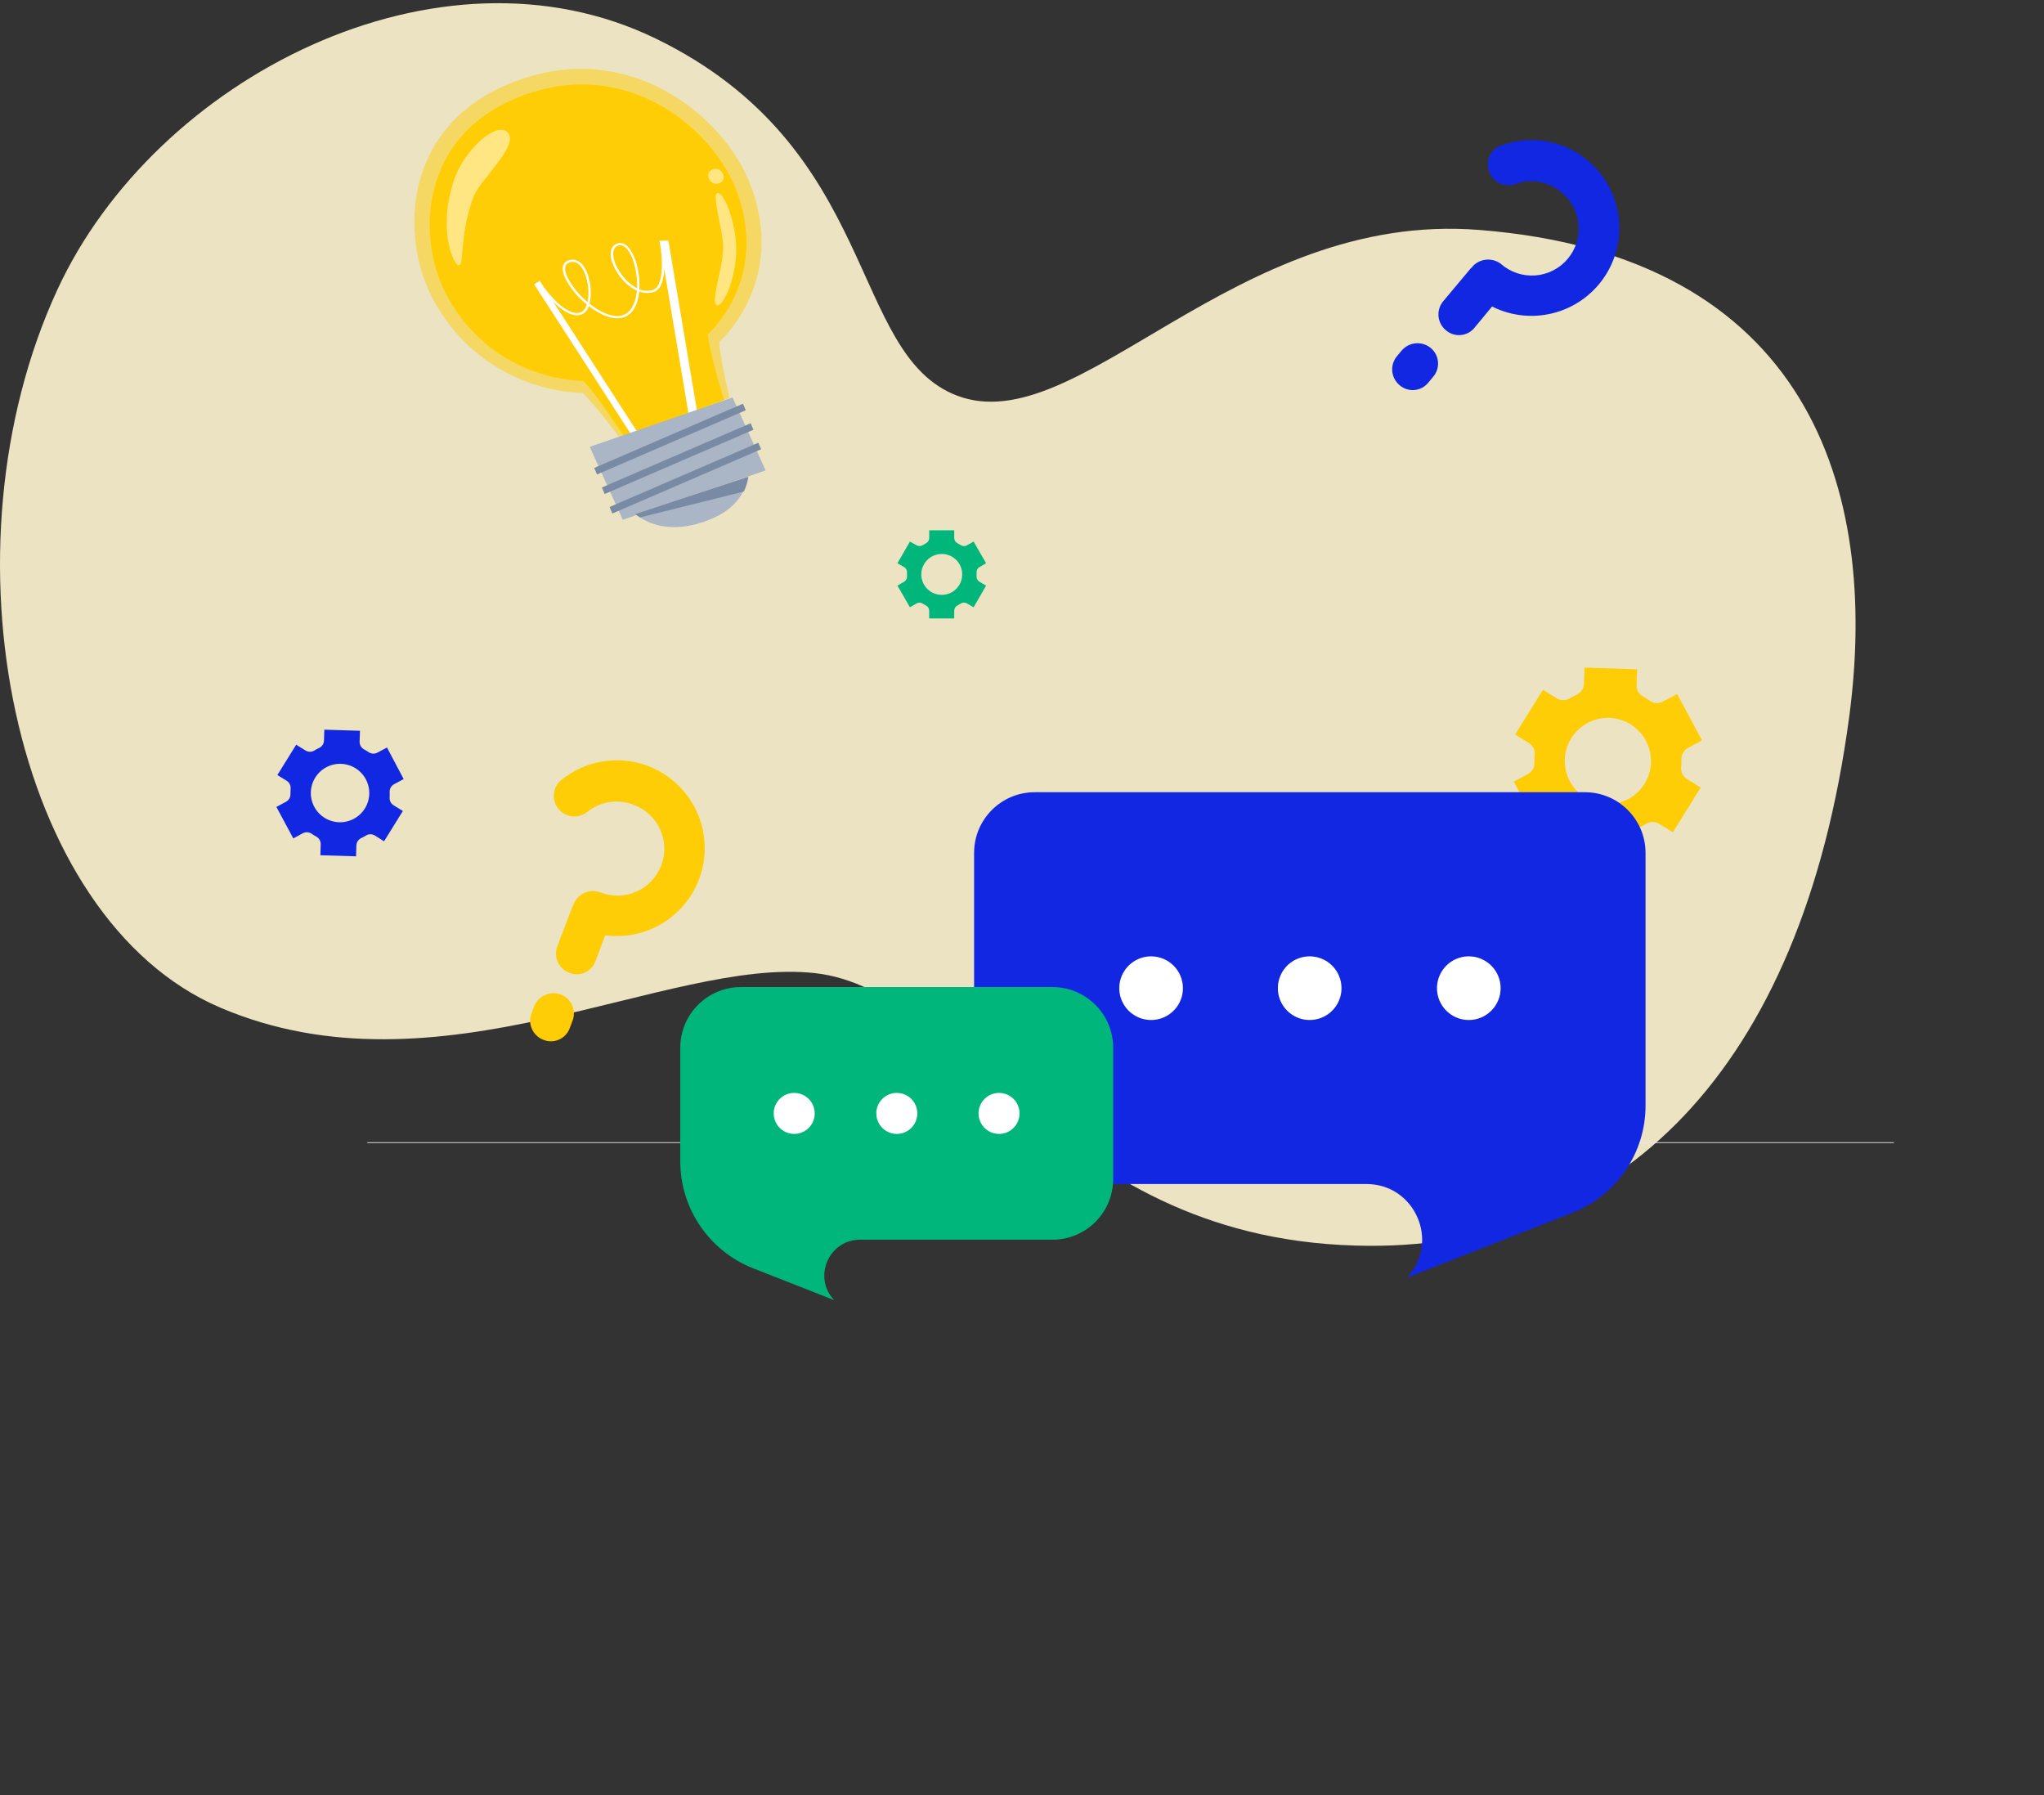 <svg width="640" height="562" viewBox="0 0 640 562" fill="none" xmlns="http://www.w3.org/2000/svg">
<rect x="0" y="0" width="640" height="562" fill="#333333" stroke="none"/>
<path opacity="0.9" d="M299.674 123.857C265.558 110.842 275.706 46.338 205.426 12.124C137.266 -21.079 48.531 24.422 17.939 90.741C-19.498 171.876 3.637 287.504 68.945 315.422C137.266 344.629 208.789 299.508 255.146 304.632C303.213 309.932 330.281 389.545 428.756 389.998C505.909 390.335 564.125 336.474 579.027 224.244C588.517 152.771 565.968 80.098 463.223 71.987C386.245 65.824 337.608 138.263 299.674 123.857Z" fill="#FFF6D1"/>
<path d="M593 357.574H115V357.813H593V357.574Z" fill="#EBEBEB"/>
<path d="M431.933 369.916H360.74V370.155H431.933V369.916Z" fill="#EBEBEB"/>
<g clip-path="url(#clip0_75_9960)">
<path d="M523.81 260.53L532.5 246.53L528.21 243.87C527.594 243.484 527.098 242.935 526.777 242.283C526.456 241.631 526.322 240.903 526.39 240.18C526.462 239.362 526.488 238.541 526.47 237.72C526.445 237 526.619 236.288 526.971 235.66C527.324 235.032 527.842 234.513 528.47 234.16L532.92 231.78L525.13 217.25L520.68 219.63C520.041 219.968 519.32 220.123 518.598 220.077C517.876 220.031 517.181 219.786 516.59 219.37C515.914 218.899 515.213 218.465 514.49 218.07C513.85 217.727 513.318 217.212 512.954 216.583C512.59 215.954 512.409 215.236 512.43 214.51L512.59 209.51L496.11 209L495.96 214.06C495.928 214.785 495.696 215.487 495.29 216.089C494.884 216.691 494.32 217.169 493.66 217.47C493.3 217.64 492.94 217.82 492.58 218.02C492.22 218.22 491.87 218.41 491.52 218.62C490.905 218.998 490.197 219.197 489.475 219.197C488.753 219.197 488.045 218.998 487.43 218.62L483.11 215.94L474.42 229.94L478.72 232.6C479.333 232.988 479.826 233.538 480.146 234.19C480.465 234.841 480.598 235.568 480.53 236.29C480.46 237.11 480.44 237.93 480.45 238.75C480.475 239.468 480.302 240.18 479.949 240.806C479.596 241.432 479.077 241.949 478.45 242.3L474 244.69L481.79 259.22L486.24 256.83C486.879 256.492 487.6 256.337 488.322 256.383C489.044 256.429 489.739 256.674 490.33 257.09C491.003 257.558 491.7 257.988 492.42 258.38C493.061 258.724 493.593 259.239 493.959 259.867C494.324 260.496 494.508 261.213 494.49 261.94L494.33 266.99L510.81 267.51L510.97 262.45C510.999 261.727 511.228 261.025 511.632 260.425C512.037 259.824 512.6 259.348 513.26 259.05C513.62 258.88 513.99 258.69 514.35 258.5C514.71 258.31 515.06 258.11 515.4 257.9C516.02 257.52 516.733 257.319 517.46 257.319C518.187 257.319 518.9 257.52 519.52 257.9L523.81 260.53ZM509.81 250.13C507.456 251.389 504.782 251.923 502.125 251.662C499.468 251.402 496.948 250.36 494.883 248.668C492.818 246.975 491.302 244.709 490.525 242.154C489.748 239.6 489.746 236.873 490.519 234.318C491.292 231.762 492.806 229.494 494.868 227.798C496.93 226.103 499.449 225.057 502.105 224.793C504.762 224.529 507.437 225.058 509.793 226.314C512.149 227.571 514.079 229.497 515.34 231.85C516.181 233.41 516.706 235.12 516.886 236.883C517.066 238.647 516.896 240.428 516.388 242.125C515.879 243.823 515.04 245.404 513.92 246.777C512.8 248.151 511.42 249.29 509.86 250.13H509.81Z" fill="#FFCD05"/>
<path d="M120.25 263.37L126.14 253.88L123.23 252.08C122.812 251.819 122.476 251.447 122.258 251.005C122.041 250.564 121.952 250.07 122 249.58C122 249.02 122.06 248.47 122 247.91C121.986 247.419 122.108 246.933 122.353 246.508C122.599 246.082 122.958 245.733 123.39 245.5L126.39 243.88L121.17 234L118.17 235.61C117.736 235.843 117.246 235.95 116.754 235.918C116.263 235.886 115.79 235.717 115.39 235.43C114.941 235.13 114.477 234.853 114 234.6C113.568 234.365 113.209 234.016 112.962 233.591C112.715 233.166 112.59 232.681 112.6 232.19L112.71 228.77L101.55 228.42L101.44 231.85C101.421 232.341 101.266 232.817 100.993 233.225C100.719 233.633 100.337 233.956 99.89 234.16L99.15 234.53L98.44 234.94C98.024 235.198 97.544 235.334 97.055 235.334C96.566 235.334 96.086 235.198 95.67 234.94L92.74 233.13L86.85 242.62L89.76 244.42C90.178 244.68 90.514 245.053 90.732 245.494C90.949 245.936 91.038 246.43 90.99 246.92C90.99 247.48 90.93 248.03 90.94 248.59C90.955 249.08 90.833 249.564 90.587 249.988C90.341 250.412 89.982 250.759 89.55 250.99L86.55 252.61L91.83 262.46L94.83 260.84C95.265 260.612 95.755 260.509 96.245 260.54C96.736 260.572 97.208 260.738 97.61 261.02C98.063 261.337 98.534 261.627 99.02 261.89C99.454 262.123 99.814 262.471 100.061 262.897C100.308 263.322 100.432 263.808 100.42 264.3L100.32 267.73L111.48 268.07L111.59 264.64C111.61 264.15 111.765 263.676 112.039 263.27C112.312 262.864 112.694 262.542 113.14 262.34C113.39 262.23 113.63 262.1 113.88 261.97L114.59 261.56C115.01 261.303 115.493 261.167 115.985 261.167C116.477 261.167 116.96 261.303 117.38 261.56L120.25 263.37ZM110.8 256.32C109.205 257.176 107.392 257.54 105.59 257.365C103.789 257.19 102.079 256.485 100.678 255.339C99.277 254.193 98.248 252.657 97.72 250.925C97.193 249.194 97.19 247.344 97.714 245.612C98.237 243.879 99.263 242.34 100.661 241.19C102.059 240.041 103.767 239.332 105.568 239.153C107.37 238.974 109.183 239.333 110.78 240.185C112.377 241.037 113.686 242.344 114.54 243.94C115.108 244.998 115.462 246.158 115.581 247.353C115.701 248.548 115.583 249.755 115.236 250.905C114.889 252.055 114.318 253.125 113.557 254.054C112.796 254.983 111.859 255.753 110.8 256.32Z" fill="#1227E2"/>
<path d="M189.488 292.814L186.488 300.814C186.205 301.614 185.762 302.347 185.187 302.971C184.612 303.594 183.916 304.094 183.141 304.44C182.367 304.786 181.531 304.971 180.683 304.983C179.835 304.996 178.993 304.837 178.208 304.514C176.619 303.907 175.336 302.695 174.64 301.142C173.944 299.59 173.893 297.824 174.498 296.234L179.358 283.504C179.358 283.384 179.538 283.434 179.588 283.314C179.638 283.194 179.498 283.144 179.588 283.024C180.228 281.482 181.429 280.238 182.948 279.544C184.467 278.851 186.193 278.758 187.778 279.284C189.588 280.024 191.527 280.394 193.482 280.374C195.436 280.354 197.367 279.943 199.161 279.165C200.955 278.388 202.575 277.26 203.927 275.848C205.278 274.435 206.334 272.767 207.032 270.941C207.73 269.115 208.055 267.168 207.99 265.214C207.925 263.26 207.469 261.339 206.651 259.564C205.833 257.789 204.668 256.195 203.225 254.876C201.782 253.557 200.09 252.54 198.248 251.884C195.876 250.971 193.305 250.696 190.794 251.09C188.282 251.483 185.918 252.529 183.938 254.124C183.275 254.669 182.509 255.075 181.687 255.319C180.864 255.564 180.001 255.642 179.148 255.549C178.295 255.456 177.469 255.193 176.719 254.777C175.968 254.361 175.309 253.799 174.778 253.124C174.252 252.466 173.861 251.711 173.628 250.901C173.396 250.09 173.326 249.242 173.424 248.405C173.522 247.568 173.784 246.759 174.197 246.024C174.61 245.289 175.164 244.643 175.828 244.124C179.373 241.257 183.574 239.315 188.054 238.473C192.535 237.631 197.154 237.916 201.497 239.301C205.841 240.686 209.772 243.128 212.938 246.408C216.104 249.688 218.405 253.704 219.636 258.094C220.866 262.483 220.986 267.11 219.986 271.558C218.986 276.005 216.897 280.135 213.906 283.576C210.915 287.016 207.116 289.66 202.85 291.269C198.585 292.878 193.986 293.402 189.468 292.794L189.488 292.814ZM179.248 319.594L178.408 321.804C178.124 322.604 177.68 323.338 177.104 323.961C176.528 324.584 175.831 325.084 175.056 325.43C174.281 325.776 173.443 325.961 172.595 325.974C171.746 325.987 170.903 325.827 170.118 325.504C168.532 324.891 167.252 323.675 166.559 322.122C165.866 320.569 165.815 318.805 166.418 317.214L167.258 315.014C167.888 313.441 169.106 312.175 170.654 311.485C172.201 310.794 173.957 310.733 175.548 311.314C176.34 311.608 177.065 312.057 177.682 312.634C178.298 313.212 178.793 313.906 179.137 314.677C179.482 315.448 179.669 316.28 179.688 317.125C179.707 317.969 179.558 318.809 179.248 319.594Z" fill="#FFCD05"/>
<path d="M467.166 95.969L461.721 102.553C461.192 103.216 460.534 103.765 459.787 104.167C459.04 104.568 458.219 104.814 457.374 104.888C456.53 104.962 455.678 104.865 454.873 104.6C454.067 104.336 453.323 103.91 452.687 103.349C451.382 102.257 450.565 100.692 450.414 98.998C450.263 97.303 450.79 95.618 451.881 94.312L460.628 83.864C460.667 83.751 460.821 83.856 460.907 83.759C460.993 83.662 460.877 83.569 461.002 83.485C462.11 82.236 463.65 81.452 465.313 81.292C466.975 81.131 468.637 81.607 469.964 82.622C471.433 83.911 473.145 84.894 475 85.512C476.854 86.13 478.814 86.372 480.763 86.222C482.712 86.073 484.611 85.535 486.35 84.641C488.088 83.747 489.63 82.514 490.886 81.016C492.141 79.517 493.084 77.783 493.66 75.915C494.235 74.046 494.432 72.082 494.237 70.137C494.043 68.192 493.462 66.305 492.528 64.587C491.594 62.87 490.326 61.357 488.799 60.136C486.855 58.498 484.514 57.401 482.012 56.953C479.509 56.505 476.933 56.723 474.541 57.585C473.737 57.883 472.88 58.018 472.023 57.98C471.166 57.943 470.325 57.736 469.549 57.369C468.773 57.003 468.077 56.486 467.504 55.847C466.93 55.209 466.49 54.462 466.209 53.652C465.925 52.858 465.802 52.016 465.847 51.174C465.891 50.333 466.102 49.508 466.468 48.749C466.833 47.989 467.346 47.31 467.976 46.75C468.605 46.19 469.34 45.761 470.137 45.487C474.423 43.933 479.028 43.468 483.538 44.133C488.048 44.799 492.322 46.575 495.976 49.301C499.63 52.027 502.549 55.618 504.472 59.752C506.394 63.885 507.26 68.431 506.991 72.982C506.722 77.533 505.327 81.946 502.93 85.824C500.534 89.703 497.211 92.925 493.262 95.201C489.312 97.478 484.859 98.737 480.302 98.867C475.745 98.997 471.227 97.992 467.154 95.944L467.166 95.969ZM448.75 117.944L447.235 119.759C446.706 120.422 446.047 120.971 445.299 121.372C444.551 121.773 443.729 122.018 442.884 122.093C442.038 122.167 441.186 122.069 440.38 121.804C439.573 121.539 438.829 121.113 438.192 120.552C436.892 119.455 436.079 117.888 435.931 116.194C435.782 114.5 436.31 112.815 437.399 111.509L438.91 109.703C440.019 108.421 441.583 107.622 443.271 107.474C444.96 107.326 446.639 107.841 447.954 108.91C448.607 109.446 449.146 110.106 449.54 110.853C449.934 111.6 450.175 112.418 450.25 113.259C450.324 114.101 450.229 114.948 449.972 115.753C449.714 116.557 449.299 117.302 448.75 117.944Z" fill="#1227E2"/>
<path d="M308.76 176.32L304.85 169.54L302.78 170.7C302.476 170.883 302.126 170.974 301.771 170.964C301.417 170.953 301.073 170.841 300.78 170.64C300.458 170.425 300.124 170.228 299.78 170.05C299.478 169.893 299.226 169.656 299.049 169.365C298.873 169.074 298.78 168.74 298.78 168.4V166H290.95V168.4C290.951 168.74 290.859 169.075 290.682 169.366C290.506 169.657 290.252 169.894 289.95 170.05C289.605 170.225 289.271 170.422 288.95 170.64C288.663 170.831 288.328 170.937 287.984 170.948C287.639 170.959 287.298 170.873 287 170.7L284.91 169.54L281 176.32L283.09 177.52C283.386 177.696 283.628 177.951 283.789 178.257C283.95 178.562 284.023 178.906 284 179.25C284 179.44 284 179.63 284 179.82C284 180.01 284 180.21 284 180.4C284.021 180.743 283.947 181.084 283.786 181.388C283.626 181.691 283.385 181.944 283.09 182.12L281 183.32L284.91 190.1L286.99 188.9C287.289 188.729 287.63 188.645 287.975 188.657C288.32 188.669 288.654 188.778 288.94 188.97C289.262 189.182 289.596 189.376 289.94 189.55C290.242 189.709 290.496 189.948 290.672 190.24C290.848 190.533 290.941 190.868 290.94 191.21V193.6H298.77V191.21C298.77 190.869 298.863 190.534 299.04 190.241C299.216 189.949 299.468 189.71 299.77 189.55C300.115 189.378 300.449 189.184 300.77 188.97C301.062 188.77 301.406 188.657 301.76 188.645C302.114 188.633 302.464 188.721 302.77 188.9L304.85 190.1L308.76 183.32L306.68 182.12C306.384 181.945 306.143 181.692 305.982 181.388C305.822 181.085 305.748 180.743 305.77 180.4C305.77 180.21 305.77 180.02 305.77 179.82C305.77 179.62 305.77 179.44 305.77 179.25C305.747 178.906 305.82 178.562 305.981 178.257C306.142 177.951 306.384 177.696 306.68 177.52L308.76 176.32ZM301.28 179.82C301.28 181.088 300.904 182.328 300.199 183.382C299.494 184.437 298.493 185.258 297.321 185.743C296.149 186.228 294.859 186.354 293.616 186.106C292.372 185.858 291.23 185.246 290.334 184.349C289.438 183.452 288.828 182.308 288.582 181.064C288.336 179.82 288.464 178.531 288.951 177.36C289.437 176.189 290.261 175.189 291.316 174.485C292.372 173.782 293.612 173.408 294.88 173.41C295.721 173.41 296.554 173.576 297.331 173.898C298.109 174.22 298.815 174.693 299.409 175.288C300.003 175.883 300.475 176.59 300.796 177.368C301.117 178.145 301.281 178.979 301.28 179.82Z" fill="#00B67A"/>
<path d="M496.237 248C506.73 248 515.237 256.507 515.237 267V346.118C515.237 360.923 506.173 374.218 492.392 379.628L440.5 400C450.994 388.918 443.138 370.66 427.876 370.66H324C313.507 370.66 305 362.153 305 351.66V267C305 256.507 313.507 248 324 248H496.237Z" fill="#1227E2"/>
<path d="M370.389 309.345C370.389 311.316 369.805 313.243 368.71 314.881C367.615 316.52 366.059 317.798 364.238 318.552C362.417 319.306 360.413 319.503 358.48 319.119C356.547 318.734 354.771 317.785 353.378 316.392C351.984 314.998 351.035 313.222 350.65 311.289C350.266 309.356 350.463 307.352 351.218 305.532C351.972 303.711 353.249 302.154 354.888 301.059C356.527 299.964 358.453 299.38 360.424 299.38C361.733 299.38 363.029 299.638 364.238 300.138C365.447 300.639 366.545 301.373 367.471 302.299C368.396 303.224 369.13 304.323 369.631 305.532C370.132 306.741 370.389 308.036 370.389 309.345Z" fill="white"/>
<path d="M420.04 309.345C420.04 311.316 419.455 313.243 418.36 314.881C417.265 316.52 415.709 317.798 413.888 318.552C412.067 319.306 410.063 319.503 408.13 319.119C406.197 318.734 404.422 317.785 403.028 316.392C401.634 314.998 400.685 313.222 400.301 311.289C399.916 309.356 400.113 307.352 400.868 305.532C401.622 303.711 402.899 302.154 404.538 301.059C406.177 299.964 408.103 299.38 410.074 299.38C411.383 299.38 412.679 299.638 413.888 300.138C415.097 300.639 416.195 301.373 417.121 302.299C418.046 303.224 418.78 304.323 419.281 305.532C419.782 306.741 420.04 308.036 420.04 309.345Z" fill="white"/>
<path d="M469.865 309.345C469.865 311.316 469.281 313.243 468.186 314.881C467.091 316.52 465.535 317.798 463.714 318.552C461.893 319.306 459.889 319.503 457.956 319.119C456.023 318.734 454.247 317.785 452.854 316.392C451.46 314.998 450.511 313.222 450.127 311.289C449.742 309.356 449.939 307.352 450.694 305.532C451.448 303.711 452.725 302.154 454.364 301.059C456.003 299.964 457.929 299.38 459.9 299.38C461.209 299.38 462.505 299.638 463.714 300.138C464.923 300.639 466.021 301.373 466.947 302.299C467.872 303.224 468.606 304.323 469.107 305.532C469.608 306.741 469.865 308.036 469.865 309.345Z" fill="white"/>
<path d="M232 309C221.507 309 213 317.507 213 328V363.542C213 378.346 222.064 391.642 235.845 397.052L261.185 407C254.42 399.855 259.485 388.083 269.325 388.083H329.547C340.041 388.083 348.547 379.577 348.547 369.083V328C348.547 317.507 340.041 309 329.547 309H232Z" fill="#00B67A"/>
<path d="M306.388 348.551C306.388 349.822 306.765 351.064 307.471 352.12C308.177 353.177 309.18 354 310.354 354.487C311.528 354.973 312.82 355.1 314.067 354.852C315.313 354.604 316.458 353.993 317.356 353.094C318.255 352.195 318.867 351.051 319.115 349.804C319.363 348.558 319.235 347.266 318.749 346.092C318.263 344.918 317.439 343.915 316.383 343.209C315.326 342.503 314.084 342.126 312.813 342.126C311.969 342.126 311.134 342.292 310.354 342.615C309.575 342.938 308.867 343.411 308.27 344.008C307.673 344.604 307.2 345.313 306.877 346.092C306.554 346.872 306.388 347.707 306.388 348.551Z" fill="white"/>
<path d="M274.377 348.551C274.377 349.822 274.754 351.064 275.46 352.12C276.166 353.177 277.169 354 278.343 354.487C279.517 354.973 280.809 355.1 282.055 354.852C283.302 354.604 284.446 353.993 285.345 353.094C286.244 352.195 286.855 351.051 287.103 349.804C287.351 348.558 287.224 347.266 286.738 346.092C286.251 344.918 285.428 343.915 284.371 343.209C283.315 342.503 282.073 342.126 280.802 342.126C279.958 342.126 279.123 342.292 278.343 342.615C277.564 342.938 276.855 343.411 276.259 344.008C275.662 344.604 275.189 345.313 274.866 346.092C274.543 346.872 274.377 347.707 274.377 348.551Z" fill="white"/>
<path d="M242.252 348.551C242.252 349.822 242.629 351.064 243.335 352.12C244.041 353.177 245.045 354 246.219 354.487C247.393 354.973 248.684 355.1 249.931 354.852C251.177 354.604 252.322 353.993 253.221 353.094C254.119 352.195 254.731 351.051 254.979 349.804C255.227 348.558 255.1 347.266 254.613 346.092C254.127 344.918 253.303 343.915 252.247 343.209C251.19 342.503 249.948 342.126 248.677 342.126C247.834 342.126 246.998 342.292 246.219 342.615C245.439 342.938 244.731 343.411 244.134 344.008C243.538 344.604 243.064 345.313 242.742 346.092C242.419 346.872 242.252 347.707 242.252 348.551Z" fill="white"/>
</g>
<g opacity="0.5">
<path d="M235.024 57.98C246.54 88.531 225.202 107.011 225.202 107.011C225.448 112.223 228.403 124.599 228.403 124.599L194.279 137.346C194.279 137.346 186.43 126.799 182.424 122.992C182.424 122.992 152.656 123.603 136.24 94.882C124.823 74.902 125.655 38.806 161.383 25.452L161.749 25.315C197.495 11.999 227.028 36.774 235.024 57.98Z" fill="#FFCD05"/>
</g>
<path d="M230.634 59.746C241.146 87.699 221.647 104.597 221.647 104.597C221.868 109.365 226.685 125.196 226.685 125.196L195.544 136.871C195.544 136.871 186.262 122.713 182.608 119.233C182.608 119.233 155.439 119.808 140.461 93.529C130.057 75.267 130.84 42.238 163.442 30.008L163.781 29.881C196.396 17.661 223.334 40.298 230.634 59.746Z" fill="#FFCD05"/>
<path d="M169 87.907L167.255 89.001L199.065 138.254L200.809 137.16L169 87.907Z" fill="white"/>
<path d="M206.494 75.366L216.011 132.025L218.798 131.96L209.282 75.3L206.494 75.366Z" fill="white"/>
<path d="M195.385 99.294C192.196 100.4 188.016 98.645 184.358 95.819C184.211 96.392 183.93 96.924 183.533 97.379C183.136 97.835 182.633 98.203 182.058 98.458C176.857 100.262 170.203 90.951 169.919 90.555L170.562 90.197C170.606 90.294 177.155 99.41 181.771 97.809C182.691 97.49 183.347 96.574 183.755 95.324C180.85 92.999 178.514 90.139 176.912 86.947C175.654 84.171 176.04 82.196 177.982 81.522C180.245 80.737 182.309 81.983 183.646 84.933C185 88.207 185.33 91.726 184.597 95.084C188.112 97.878 192.135 99.68 195.08 98.658C197.308 97.886 198.803 95.496 199.294 91.957C199.334 91.636 199.371 91.308 199.398 90.977C196.365 89.618 193.654 86.606 192.179 83.352C190.557 79.774 190.974 77.032 193.278 76.233C193.721 76.078 194.208 76.042 194.683 76.127C195.159 76.212 195.604 76.415 195.97 76.714C198.665 78.677 200.528 84.993 200.178 90.564C201.558 91.136 203.108 91.194 204.488 90.724C208.457 89.348 206.964 78.411 206.962 78.3L207.737 78.233C207.798 78.706 209.3 89.804 204.823 91.357C203.335 91.858 201.67 91.814 200.167 91.234L200.063 92.019C199.677 94.721 198.573 98.188 195.385 99.294ZM193.6 76.855C191.352 77.635 191.816 80.685 192.904 83.085C194.077 85.673 196.576 88.804 199.471 90.233C199.714 84.991 197.988 79.016 195.556 77.24C195.297 77.012 194.975 76.855 194.628 76.787C194.281 76.719 193.925 76.742 193.6 76.855ZM178.283 82.167C176.236 82.877 176.985 85.312 177.615 86.703C179.122 89.68 181.289 92.358 183.973 94.56C184.569 91.443 184.214 88.2 182.946 85.184C182.265 83.683 180.754 81.31 178.269 82.172L178.283 82.167Z" fill="white"/>
<path d="M229.372 124.429L184.654 139.881L195.002 162.708L239.72 147.256L229.372 124.429Z" fill="#AAB5C5"/>
<path d="M234.056 149.272C233.329 154.534 229.943 160.152 220.178 163.416C210.412 166.68 203.551 164.472 198.927 161.014L234.056 149.272Z" fill="#AAB5C5"/>
<path d="M234.322 149.271C234.092 150.87 233.613 152.421 232.9 153.876L200.429 161.97C199.914 161.649 199.417 161.304 198.938 160.937L234.322 149.271Z" fill="#798BA4"/>
<path d="M233.513 128.426L186.928 148.537L186.045 146.493L232.63 126.382L233.513 128.426Z" fill="#798BA4"/>
<path d="M235.916 134.533L189.331 154.644L188.451 152.607L235.033 132.489L235.916 134.533Z" fill="#798BA4"/>
<path d="M238.319 140.64L191.734 160.751L190.854 158.713L237.436 138.595L238.319 140.64Z" fill="#798BA4"/>
<g opacity="0.5">
<path d="M143.736 83.044C145.42 82.713 143.75 74.131 148.15 61.84C150.104 56.385 162.369 45.924 159.111 41.651C155.854 37.377 145.063 47.032 141.978 56.853C137.009 72.657 142.185 83.34 143.736 83.044Z" fill="white"/>
<path d="M225.201 57.355C228.086 56.285 226.038 51.949 223.147 53.021C220.255 54.093 222.283 58.437 225.201 57.355Z" fill="white"/>
<path d="M224.508 95.532C226.564 96.125 230.859 86.401 230.485 76.909C230.182 69.03 226.739 60.24 224.672 60.444C222.605 60.648 226.716 72.944 226.444 78.159C226.105 84.751 222.31 94.909 224.508 95.532Z" fill="white"/>
</g>
<defs>
<clipPath id="clip0_75_9960">
<rect width="500" height="500" fill="white" transform="translate(42 42)"/>
</clipPath>
</defs>
</svg>

